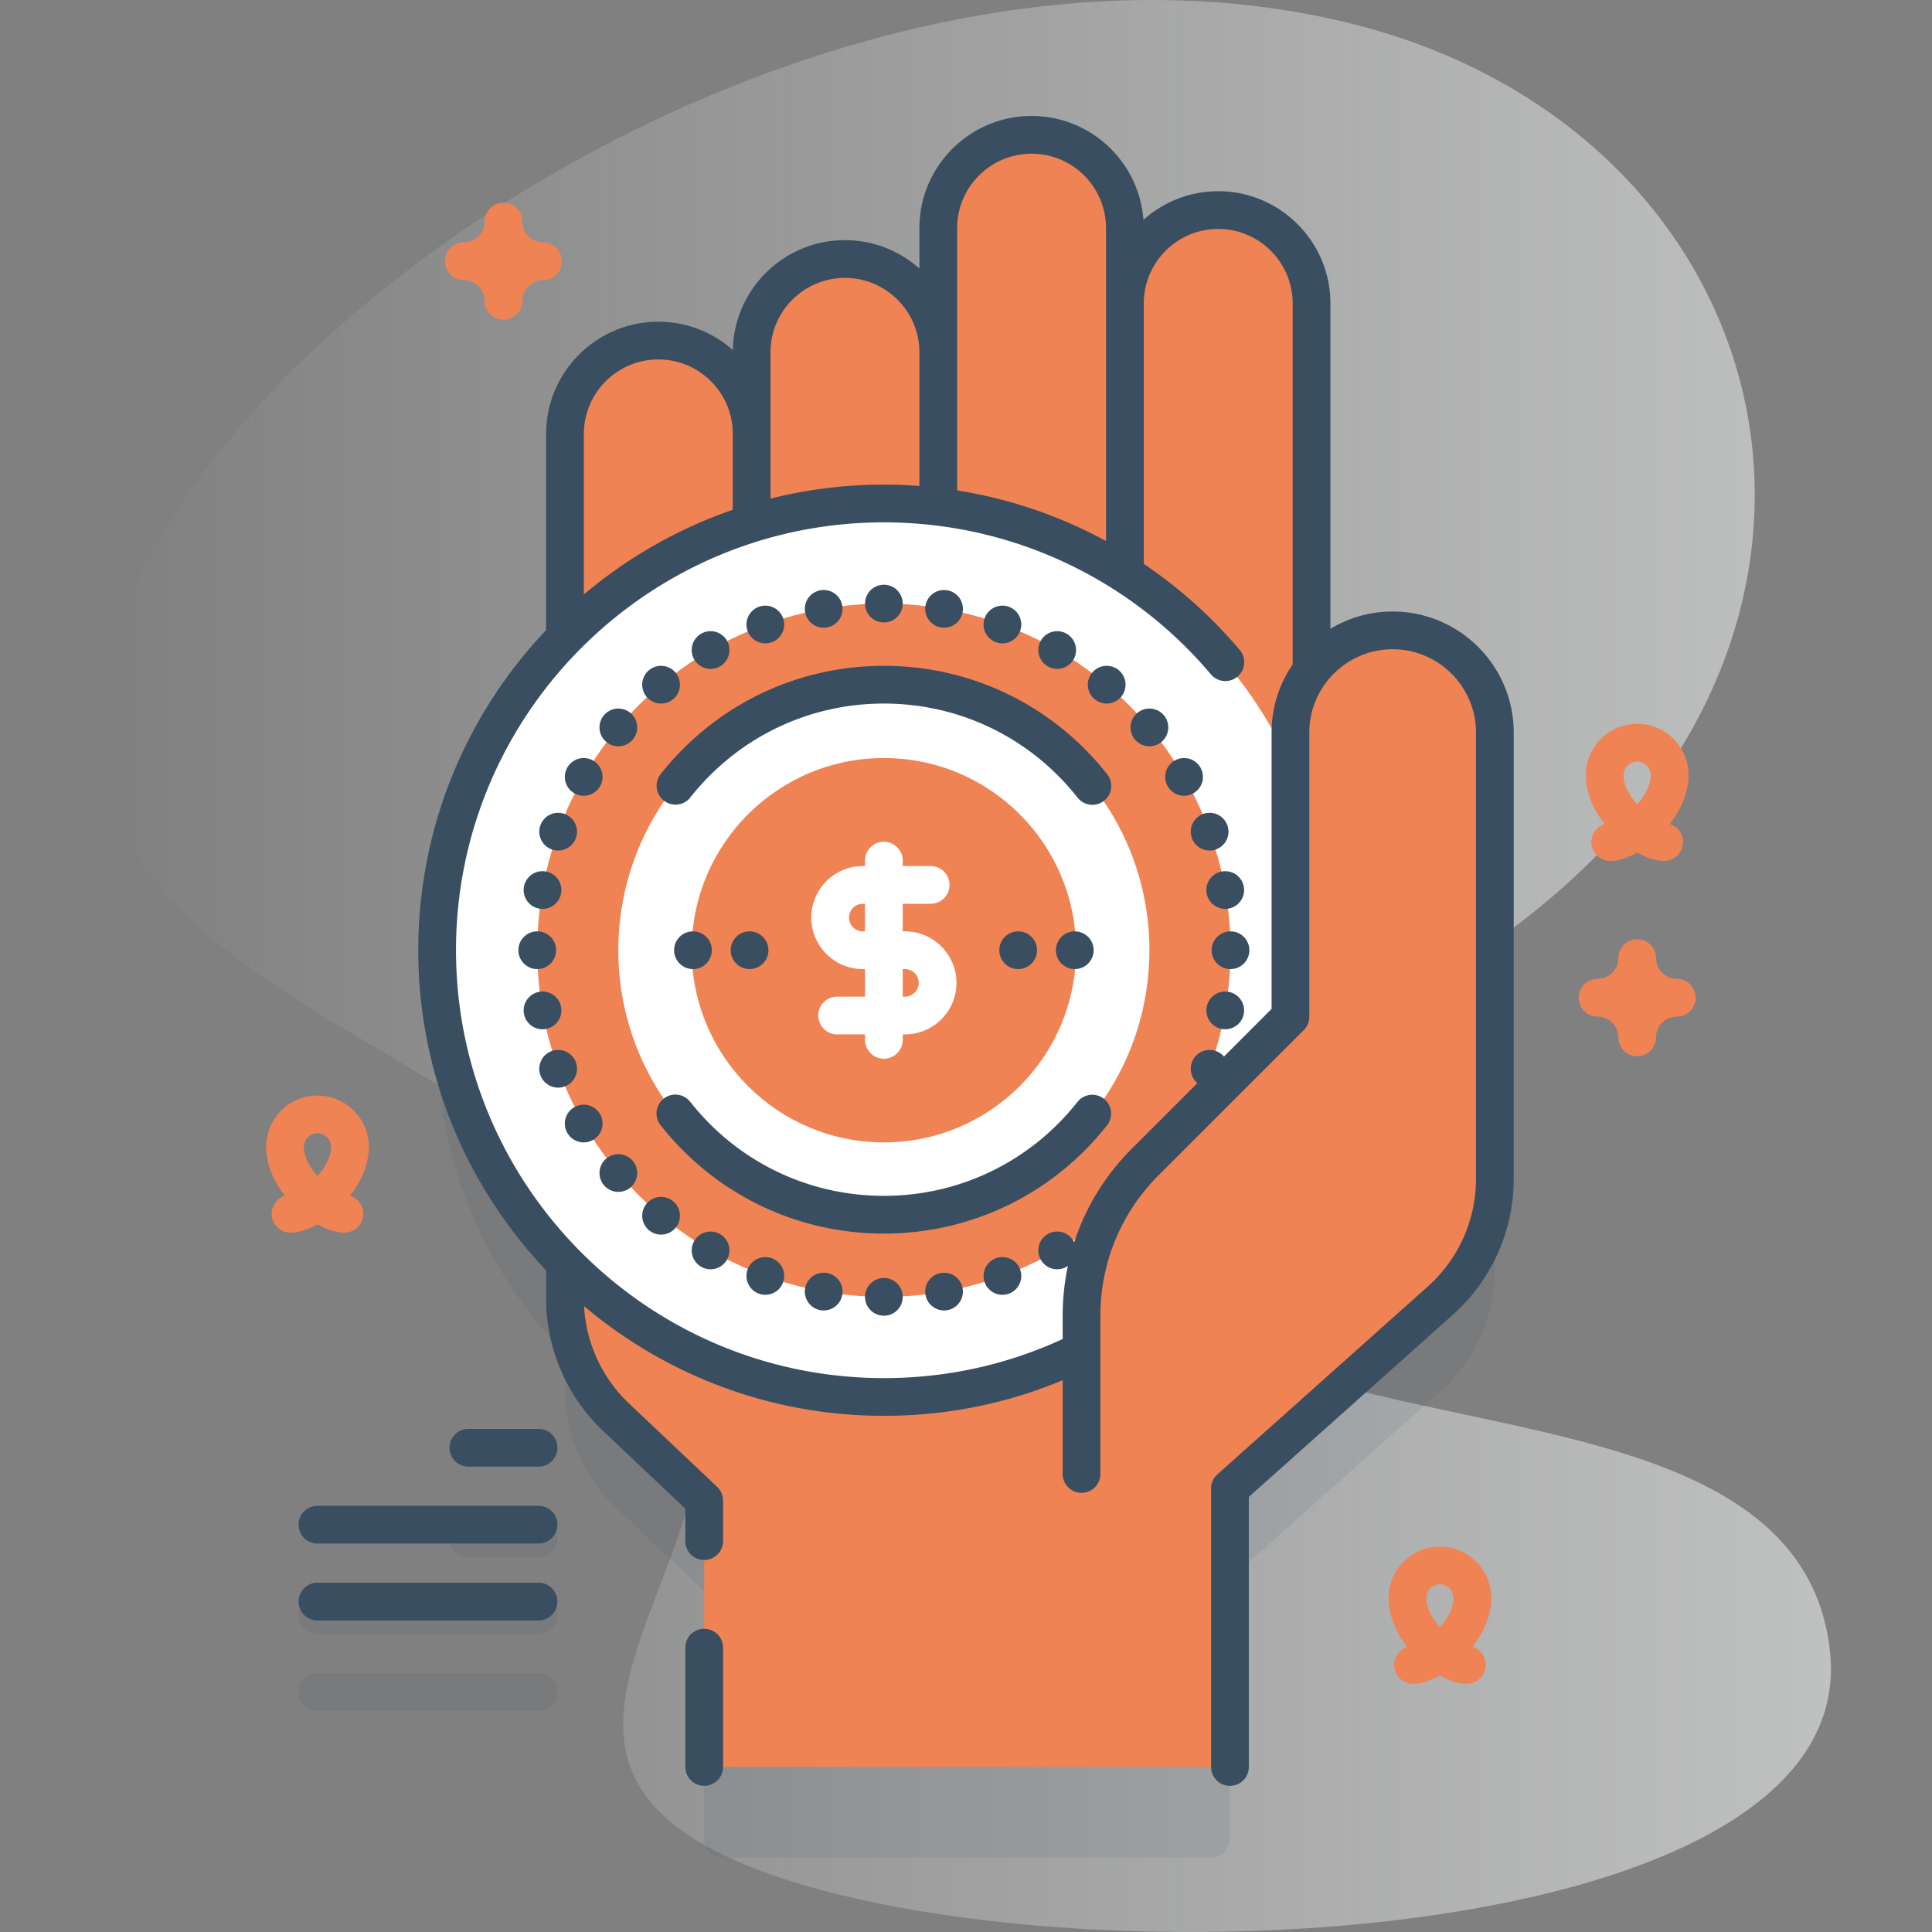 <svg height="512" width="512" xmlns="http://www.w3.org/2000/svg" xmlns:xlink="http://www.w3.org/1999/xlink"><rect width="100%" height="100%" fill="#808080" stroke="none"/><linearGradient id="a" gradientUnits="userSpaceOnUse" x1="26.771" x2="485.229" y1="256" y2="256"><stop offset="0" stop-color="#BFC0C0" stop-opacity="0"/><stop offset="1" stop-color="#BFC0C0"/></linearGradient><path d="m484.958 437.485c-6.941-62.085-101.315-55.377-152.96-78.171-71.105-31.383 25.713-83.884 60.967-107.71 115.869-78.31 83.34-216.578-35.862-245.593-154.454-37.596-350.26 109.826-328.694 201.55 15.171 64.523 125.488 74.91 153.816 146.323 20.679 52.132-49.433 102.285 2.53 133.956 65.859 40.141 309.715 34.731 300.203-50.355z" fill="url(#a)"/><path d="m369.07 191.059c-8.762 0-16.548 4.165-21.498 10.618v-97.272c0-13.658-11.072-24.73-24.73-24.73s-24.73 11.072-24.73 24.73v-19.942c0-13.658-11.072-24.73-24.73-24.73s-24.73 11.072-24.73 24.73v32.912c0-13.658-11.072-24.73-24.73-24.73s-24.73 11.072-24.73 24.73v21.618c0-13.658-11.072-24.73-24.73-24.73s-24.73 11.072-24.73 24.73v53.921c-20.956 21.358-33.884 50.619-33.884 82.904 0 32.284 12.928 61.545 33.883 82.902v9.434c0 11.88 4.89 23.24 13.53 31.41l23.36 22.1v65.6a5 5 0 0 0 5 5h129.33a5 5 0 0 0 5-5v-68.804h.005l55.76-49.785a43.235 43.235 0 0 0 14.441-32.252v-118.28c-.003-14.958-12.129-27.084-27.087-27.084zm-226.353 211.611h-18.583a5 5 0 0 0 0 10h18.583a5 5 0 0 0 0-10zm0 20.382h-58.582a5 5 0 0 0 0 10h58.583a5 5 0 0 0 -.001-10zm0 20.381h-58.582a5 5 0 0 0 0 10h58.583a5 5 0 0 0 -.001-10z" fill="#394e60" opacity=".1"/><path d="m325.949 296.866v171.4h-139.33v-70.6l-23.36-22.1a43.227 43.227 0 0 1 -13.53-31.41v-47.29z" fill="#EF8354"/><g fill="#EF8354"><path d="m347.571 220.081h-49.46v-139.676c0-13.658 11.072-24.73 24.73-24.73s24.73 11.072 24.73 24.73zm-49.46 0h-49.46v-159.618c0-13.658 11.072-24.73 24.73-24.73s24.73 11.072 24.73 24.73z"/><path d="m248.651 220.081h-49.46v-126.705c0-13.658 11.072-24.73 24.73-24.73s24.73 11.072 24.73 24.73zm-49.46 0h-49.46v-105.087c0-13.658 11.072-24.73 24.73-24.73s24.73 11.072 24.73 24.73z"/></g><circle cx="234.237" cy="251.819" fill="#fff" r="118.39"/><circle cx="234.237" cy="251.819" fill="#EF8354" r="91.86"/><g fill="#394e60"><circle cx="234.237" cy="159.959" r="5"/><circle cx="234.237" cy="343.679" r="5"/><circle cx="218.285" cy="161.355" r="5"/><circle cx="250.188" cy="342.283" r="5"/><circle cx="202.819" cy="165.499" r="5"/><circle cx="265.654" cy="338.139" r="5"/><circle cx="188.307" cy="172.266" r="5"/><circle cx="280.166" cy="331.372" r="5"/><circle cx="175.19" cy="181.45" r="5"/><circle cx="293.283" cy="322.188" r="5"/><circle cx="163.868" cy="192.773" r="5"/><circle cx="304.605" cy="310.865" r="5"/><circle cx="154.684" cy="205.889" r="5"/><circle cx="313.789" cy="297.749" r="5"/><circle cx="147.917" cy="220.401" r="5"/><circle cx="320.557" cy="283.237" r="5"/><circle cx="143.772" cy="235.868" r="5"/><circle cx="324.701" cy="267.77" r="5"/><circle cx="142.377" cy="251.819" r="5"/><circle cx="326.096" cy="251.819" r="5"/><circle cx="250.188" cy="161.355" r="5"/><circle cx="218.285" cy="342.283" r="5"/><circle cx="265.654" cy="165.499" r="5"/><circle cx="202.819" cy="338.139" r="5"/><circle cx="280.166" cy="172.266" r="5"/><circle cx="188.307" cy="331.372" r="5"/><circle cx="293.283" cy="181.45" r="5"/><circle cx="175.19" cy="322.188" r="5"/><circle cx="304.605" cy="192.773" r="5"/><circle cx="163.868" cy="310.865" r="5"/><circle cx="313.789" cy="205.889" r="5"/><circle cx="154.684" cy="297.749" r="5"/><circle cx="320.557" cy="220.401" r="5"/><circle cx="147.917" cy="283.237" r="5"/><circle cx="324.701" cy="235.868" r="5"/><circle cx="143.772" cy="267.77" r="5"/></g><path d="m341.986 194.143v75.296l-38.489 38.489a57.618 57.618 0 0 0 -16.876 40.743v41.945l39.333 3.845 55.76-49.785a43.235 43.235 0 0 0 14.441-32.252v-118.281c0-14.958-12.126-27.084-27.084-27.084-14.959 0-27.085 12.126-27.085 27.084z" fill="#EF8354"/><circle cx="234.237" cy="251.819" fill="#fff" r="70.369"/><circle cx="234.237" cy="251.819" fill="#EF8354" r="50.931"/><path d="m239.824 246.819h-.587v-7.305h7.394a5 5 0 1 0 0-10h-7.394v-1.443a5 5 0 1 0 -10 0v1.443h-.587c-7.528 0-13.652 6.125-13.652 13.652 0 7.528 6.125 13.652 13.652 13.652h.587v7.304h-7.394a5 5 0 0 0 0 10h7.394v1.443a5 5 0 0 0 10 0v-1.443h.587c7.528 0 13.652-6.124 13.652-13.652s-6.124-13.651-13.652-13.651zm-11.175 0c-2.014 0-3.652-1.639-3.652-3.652s1.639-3.652 3.652-3.652h.587v7.305h-.587zm11.175 17.304h-.587v-7.304h.587c2.014 0 3.652 1.639 3.652 3.652s-1.639 3.652-3.652 3.652z" fill="#fff"/><g fill="#394e60"><path d="m289.496 213.281a4.991 4.991 0 0 1 -3.929-1.903c-12.5-15.842-31.209-24.928-51.331-24.928s-38.831 9.086-51.331 24.928a5 5 0 0 1 -7.85-6.194c14.408-18.26 35.979-28.733 59.181-28.733s44.773 10.473 59.182 28.733a5 5 0 0 1 -3.922 8.097zm-110.519 76.8c1.478 0 2.942.652 3.929 1.903 12.5 15.842 31.209 24.928 51.331 24.928s38.831-9.086 51.331-24.928a5 5 0 0 1 7.85 6.194c-14.408 18.26-35.979 28.733-59.181 28.733s-44.773-10.473-59.182-28.733a5 5 0 0 1 3.922-8.097z"/><g><circle cx="284.83" cy="251.819" r="5"/><circle cx="269.828" cy="251.819" r="5"/><circle cx="198.645" cy="251.819" r="5"/><circle cx="183.643" cy="251.819" r="5"/></g><path d="m186.619 431.646a5 5 0 0 0 -5 5v31.62a5 5 0 0 0 10 0v-31.62a5 5 0 0 0 -5-5zm182.451-269.587a31.885 31.885 0 0 0 -16.499 4.579v-86.233c0-16.394-13.337-29.73-29.73-29.73-7.608 0-14.556 2.876-19.82 7.594-1.128-15.371-13.986-27.536-29.641-27.536-16.393 0-29.73 13.337-29.73 29.73v10.699c-5.253-4.671-12.164-7.516-19.73-7.516-16.192 0-29.392 13.012-29.715 29.128-5.45-4.855-12.394-7.514-19.746-7.514-16.393 0-29.73 13.337-29.73 29.73v51.983c-20.989 22.131-33.884 52.009-33.884 84.845 0 32.835 12.894 62.713 33.882 84.844v7.493c0 13.199 5.502 25.972 15.094 35.042l21.796 20.621v8.591a5 5 0 0 0 10 0v-10.744a4.997 4.997 0 0 0 -1.564-3.632l-23.361-22.101c-7.122-6.734-11.398-16.043-11.912-25.791 21.483 18.125 49.213 29.068 79.455 29.068 16.476 0 32.384-3.175 47.384-9.432v24.839a5 5 0 0 0 10 0v-41.945c0-14.055 5.474-27.269 15.412-37.208l38.489-38.489a4.998 4.998 0 0 0 1.464-3.536v-75.296c0-12.177 9.907-22.084 22.084-22.084s22.084 9.907 22.084 22.084v118.281a38.275 38.275 0 0 1 -12.771 28.522l-55.76 49.784a5 5 0 0 0 -1.67 3.73v73.806a5 5 0 0 0 10 0v-71.565l54.09-48.294a48.286 48.286 0 0 0 16.11-35.981v-118.282c.003-17.691-14.39-32.084-32.081-32.084zm-115.419-101.596c0-10.879 8.851-19.73 19.73-19.73s19.73 8.851 19.73 19.73v82.913a123.055 123.055 0 0 0 -39.46-13.41zm-29.73 13.183c10.879 0 19.73 8.851 19.73 19.73v35.418a123.178 123.178 0 0 0 -39.461 3.342v-38.76c0-10.879 8.852-19.73 19.731-19.73zm-49.461 21.614a19.612 19.612 0 0 1 13.955 5.785 19.594 19.594 0 0 1 5.775 13.945v20.114c-14.574 5.014-27.919 12.688-39.46 22.436v-42.55c0-10.879 8.851-19.73 19.73-19.73zm162.525 172.108-37.024 37.024c-11.827 11.828-18.341 27.553-18.341 44.279v6.183c-14.892 6.865-30.824 10.355-47.384 10.355-62.523 0-113.39-50.867-113.39-113.391 0-62.523 50.867-113.39 113.39-113.39 33.446 0 65.026 14.67 86.642 40.249a5 5 0 1 0 7.637-6.455 123.786 123.786 0 0 0 -25.405-22.785v-69.032c0-10.879 8.851-19.73 19.73-19.73s19.73 8.851 19.73 19.73v95.673a31.895 31.895 0 0 0 -5.586 18.065v73.225zm-194.268 111.302h-18.583a5 5 0 0 0 0 10h18.583a5 5 0 0 0 0-10zm0 20.382h-58.582a5 5 0 0 0 0 10h58.583a5 5 0 0 0 -.001-10zm0 20.381h-58.582a5 5 0 0 0 0 10h58.583a5 5 0 0 0 -.001-10z"/></g><path d="m440.993 228.159c-2.116 0-4.611-.812-7.123-2.228-2.512 1.416-5.007 2.228-7.123 2.228a5 5 0 0 1 -1.511-9.768c-2.939-3.781-4.971-8.314-4.971-12.96 0-7.502 6.103-13.605 13.605-13.605s13.605 6.103 13.605 13.605c0 4.642-2.028 9.171-4.962 12.95a4.989 4.989 0 0 1 3.504 4.778c0 2.762-2.263 5-5.024 5zm-7.123-26.333a3.609 3.609 0 0 0 -3.605 3.605c0 2.729 1.601 5.477 3.607 7.716 2.002-2.24 3.603-4.986 3.603-7.716a3.609 3.609 0 0 0 -3.605-3.605zm-45.158 244.392c-2.116 0-4.611-.812-7.123-2.228-2.512 1.416-5.007 2.228-7.123 2.228a5 5 0 0 1 -1.511-9.768c-2.939-3.781-4.971-8.314-4.971-12.96 0-7.502 6.103-13.605 13.605-13.605s13.605 6.103 13.605 13.605c0 4.642-2.028 9.171-4.962 12.95a4.989 4.989 0 0 1 3.504 4.778c0 2.762-2.262 5-5.024 5zm-7.123-26.333a3.609 3.609 0 0 0 -3.605 3.605c0 2.729 1.601 5.477 3.607 7.716 2.002-2.24 3.603-4.986 3.603-7.716a3.609 3.609 0 0 0 -3.605-3.605zm-290.332-93.222c-2.116 0-4.611-.812-7.123-2.228-2.512 1.416-5.007 2.228-7.123 2.228a5 5 0 0 1 -1.511-9.768c-2.939-3.781-4.971-8.314-4.971-12.96 0-7.502 6.103-13.605 13.605-13.605 7.501 0 13.604 6.103 13.604 13.605 0 4.642-2.028 9.171-4.962 12.95a4.989 4.989 0 0 1 3.504 4.778c.001 2.762-2.261 5-5.023 5zm-7.122-26.333a3.609 3.609 0 0 0 -3.605 3.605c0 2.729 1.601 5.476 3.607 7.716 2.001-2.24 3.603-4.987 3.603-7.716a3.61 3.61 0 0 0 -3.605-3.605zm349.735-20.42a5 5 0 0 1 -5-5c0-3.033-2.467-5.5-5.5-5.5a5 5 0 0 1 0-10c3.033 0 5.5-2.467 5.5-5.5a5 5 0 0 1 10 0c0 3.033 2.467 5.5 5.5 5.5a5 5 0 0 1 0 10 5.506 5.506 0 0 0 -5.5 5.5 5 5 0 0 1 -5 5zm-300.444-195.177a5 5 0 0 1 -5-5c0-3.033-2.467-5.5-5.5-5.5a5 5 0 0 1 0-10c3.033 0 5.5-2.467 5.5-5.5a5 5 0 0 1 10 0c0 3.033 2.467 5.5 5.5 5.5a5 5 0 0 1 0 10 5.506 5.506 0 0 0 -5.5 5.5 5 5 0 0 1 -5 5z" fill="#EF8354"/></svg>